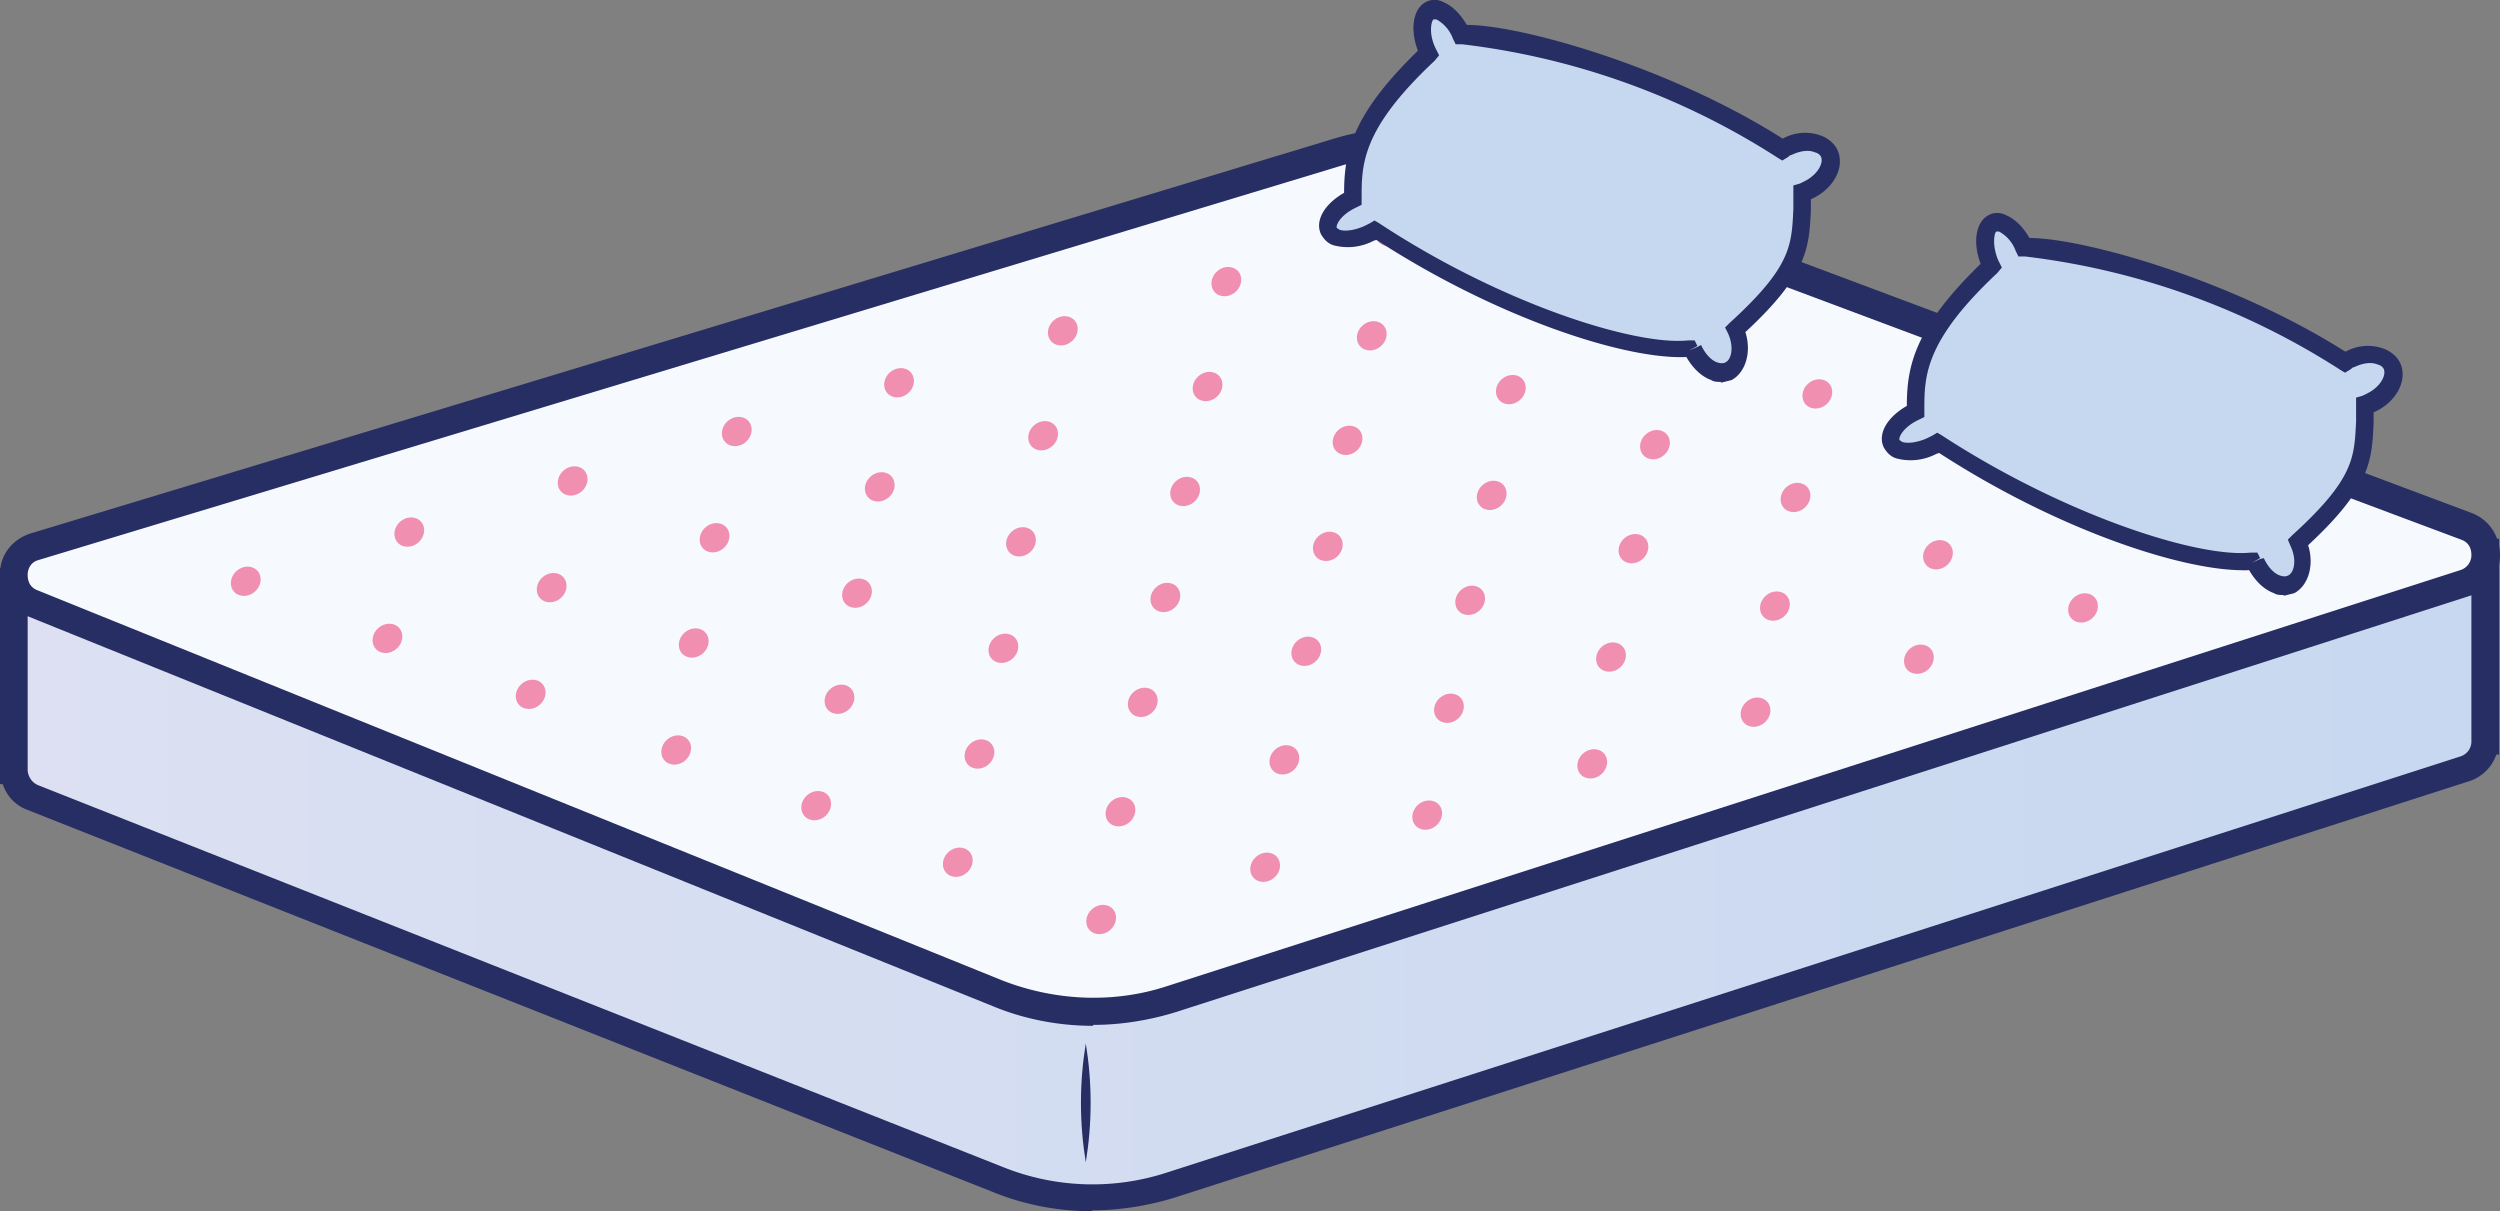 <svg xmlns="http://www.w3.org/2000/svg" id="Layer_2" viewBox="0 0 271 131.3"><rect x="0" y="0" width="271" height="131.3" fill="#808080" stroke="none"/><defs><linearGradient id="linear-gradient" x1="1.5" x2="269.5" y1="81.7" y2="81.7" gradientUnits="userSpaceOnUse"><stop offset="0" stop-color="#dce0f2"/><stop offset="1" stop-color="#c7d8f0"/></linearGradient><style>.cls-3,.cls-4,.cls-5{stroke-width:0}.cls-3{fill:#272e63}.cls-4{fill:#c6d8f0}.cls-5{fill:#f18fb1}</style></defs><g id="Layer_1-2"><path fill="url(#linear-gradient)" stroke-width="0" d="M269.5 59.9h-24v6.2l-85.2-31a24 24 0 0 0-15.2-.5L25.5 70.9v-7.8h-24v20.4a3 3 0 0 0 2 2.9l104.6 41.4c6 2.4 12.7 2.6 18.9.6l140.2-45.1a3.3 3.3 0 0 0 2.3-3V59.9Z"/><path d="M118.4 131.3c-3.7 0-7.4-.7-10.8-2.1L3 87.8A4.4 4.4 0 0 1 .3 85H0V61.6h27v7.2l117.7-35.6c5.3-1.6 11-1.4 16.1.5L243.9 64v-5.6h27v23.4h-.3a4.6 4.6 0 0 1-3 2.9l-140.2 45.1c-2.9.9-6 1.4-9 1.4ZM3 83.3v.2c0 .3.2 1.2 1.1 1.6l104.6 41.4a26 26 0 0 0 17.8.6L266.7 82a1.7 1.7 0 0 0 1.2-1.6V61.5h-21v6.9l-87.2-31.7a22.3 22.3 0 0 0-14.2-.5L24 72.9v-8.3H3v18.6Z" class="cls-3"/><path fill="#f6f9fe" stroke-width="0" d="m3.6 65.4 104.6 42.3c6 2.4 12.7 2.6 18.9.6l140.2-45.1c2.9-.9 3-5.1.1-6.2L160.3 16.9a24 24 0 0 0-15.2-.5L3.8 59.3c-3 .9-3.1 5-.3 6.2Z"/><path d="M118.5 111.2c-3.7 0-7.4-.7-10.8-2.1L3 66.8a4.7 4.7 0 0 1-3-4.6c0-2.1 1.4-3.8 3.4-4.4L144.7 15c5.3-1.6 11-1.4 16.1.5l107.1 40.1c1.9.7 3.1 2.5 3.1 4.6 0 2.1-1.3 3.8-3.3 4.4l-140.2 45.1c-2.9.9-6 1.4-9 1.4ZM152 17a23 23 0 0 0-6.4.9L4.2 60.7C3.1 61 3 62 3 62.3s0 1.3 1.1 1.7l104.6 42.3c5.7 2.2 12 2.5 17.8.6l140.2-45.1a1.7 1.7 0 0 0 1.2-1.6c0-.3 0-1.3-1.1-1.7L159.7 18.4c-2.5-.9-5.1-1.4-7.8-1.4Z" class="cls-3"/><ellipse cx="119.3" cy="99.7" class="cls-5" rx="1.7" ry="1.5" transform="rotate(-41.3 119.3 99.6)"/><ellipse cx="137.1" cy="94.1" class="cls-5" rx="1.7" ry="1.5" transform="rotate(-41.3 137 94)"/><ellipse cx="154.8" cy="88.4" class="cls-5" rx="1.7" ry="1.5" transform="rotate(-41.3 154.7 88.5)"/><ellipse cx="172.6" cy="82.8" class="cls-5" rx="1.7" ry="1.5" transform="rotate(-41.3 172.6 82.8)"/><ellipse cx="190.3" cy="77.2" class="cls-5" rx="1.7" ry="1.5" transform="rotate(-41.3 190.3 77.2)"/><ellipse cx="208.1" cy="71.5" class="cls-5" rx="1.7" ry="1.5" transform="rotate(-41.3 208 71.6)"/><ellipse cx="225.8" cy="65.9" class="cls-5" rx="1.7" ry="1.5" transform="rotate(-41.3 225.8 65.9)"/><ellipse cx="243.6" cy="60.3" class="cls-5" rx="1.7" ry="1.5" transform="rotate(-41.3 243.5 60.3)"/><ellipse cx="103.8" cy="93.4" class="cls-5" rx="1.7" ry="1.5" transform="rotate(-41.3 103.9 93.4)"/><ellipse cx="121.5" cy="87.9" class="cls-5" rx="1.7" ry="1.5" transform="rotate(-41.3 121.6 88)"/><ellipse cx="139.2" cy="82.3" class="cls-5" rx="1.7" ry="1.5" transform="rotate(-41.3 139.3 82.3)"/><ellipse cx="157" cy="76.8" class="cls-5" rx="1.7" ry="1.5" transform="rotate(-41.3 157 76.7)"/><ellipse cx="174.7" cy="71.2" class="cls-5" rx="1.7" ry="1.5" transform="rotate(-41.3 174.7 71.3)"/><ellipse cx="192.4" cy="65.7" class="cls-5" rx="1.7" ry="1.5" transform="rotate(-41.3 192.4 65.7)"/><ellipse cx="210.1" cy="60.2" class="cls-5" rx="1.7" ry="1.5" transform="rotate(-41.3 210 60.2)"/><ellipse cx="227.8" cy="54.6" class="cls-5" rx="1.7" ry="1.5" transform="rotate(-41.3 227.7 54.6)"/><ellipse cx="88.5" cy="87.4" class="cls-5" rx="1.7" ry="1.5" transform="rotate(-41.3 88.4 87.4)"/><ellipse cx="106.2" cy="81.8" class="cls-5" rx="1.7" ry="1.5" transform="rotate(-41.3 106.1 81.8)"/><ellipse cx="123.9" cy="76.2" class="cls-5" rx="1.7" ry="1.5" transform="rotate(-41.3 123.8 76.2)"/><ellipse cx="141.6" cy="70.6" class="cls-5" rx="1.7" ry="1.5" transform="rotate(-41.3 141.6 70.6)"/><ellipse cx="159.3" cy="65.1" class="cls-5" rx="1.7" ry="1.5" transform="rotate(-41.3 159.3 65)"/><ellipse cx="177" cy="59.5" class="cls-5" rx="1.7" ry="1.5" transform="rotate(-41.3 177 59.4)"/><ellipse cx="194.7" cy="53.9" class="cls-5" rx="1.7" ry="1.5" transform="rotate(-41.3 194.7 54)"/><ellipse cx="212.4" cy="48.3" class="cls-5" rx="1.7" ry="1.5" transform="rotate(-41.3 212.4 48.4)"/><ellipse cx="73.3" cy="81.3" class="cls-5" rx="1.7" ry="1.5" transform="rotate(-41.3 73.3 81.3)"/><ellipse cx="91" cy="75.8" class="cls-5" rx="1.7" ry="1.5" transform="rotate(-41.3 91 75.8)"/><ellipse cx="108.7" cy="70.3" class="cls-5" rx="1.7" ry="1.5" transform="rotate(-41.3 108.7 70.2)"/><ellipse cx="126.3" cy="64.7" class="cls-5" rx="1.7" ry="1.5" transform="rotate(-41.3 126.4 64.7)"/><ellipse cx="144" cy="59.2" class="cls-5" rx="1.7" ry="1.5" transform="rotate(-41.3 144 59.3)"/><ellipse cx="161.7" cy="53.7" class="cls-5" rx="1.7" ry="1.5" transform="rotate(-41.3 161.7 53.7)"/><ellipse cx="179.4" cy="48.2" class="cls-5" rx="1.7" ry="1.5" transform="rotate(-41.3 179.4 48.2)"/><ellipse cx="197" cy="42.7" class="cls-5" rx="1.7" ry="1.5" transform="rotate(-41.3 197 42.7)"/><ellipse cx="57.5" cy="75.2" class="cls-5" rx="1.7" ry="1.5" transform="rotate(-41.3 57.6 75.2)"/><ellipse cx="75.2" cy="69.7" class="cls-5" rx="1.7" ry="1.5" transform="rotate(-41.3 75.2 69.7)"/><ellipse cx="92.9" cy="64.3" class="cls-5" rx="1.7" ry="1.5" transform="rotate(-41.3 92.9 64.3)"/><ellipse cx="110.7" cy="58.8" class="cls-5" rx="1.7" ry="1.5" transform="rotate(-41.3 110.6 58.8)"/><ellipse cx="128.4" cy="53.3" class="cls-5" rx="1.7" ry="1.5" transform="rotate(-41.3 128.4 53.2)"/><ellipse cx="146.1" cy="47.8" class="cls-5" rx="1.7" ry="1.5" transform="rotate(-41.3 146 47.8)"/><ellipse cx="163.8" cy="42.3" class="cls-5" rx="1.7" ry="1.5" transform="rotate(-41.3 163.7 42.3)"/><ellipse cx="181.5" cy="36.8" class="cls-5" rx="1.7" ry="1.5" transform="rotate(-41.3 181.4 36.9)"/><ellipse cx="42" cy="69.2" class="cls-5" rx="1.7" ry="1.5" transform="rotate(-41.3 42 69.2)"/><ellipse cx="59.8" cy="63.7" class="cls-5" rx="1.7" ry="1.5" transform="rotate(-41.3 59.8 63.7)"/><ellipse cx="77.5" cy="58.2" class="cls-5" rx="1.7" ry="1.5" transform="rotate(-41.3 77.6 58.3)"/><ellipse cx="95.3" cy="52.8" class="cls-5" rx="1.7" ry="1.5" transform="rotate(-41.3 95.3 52.7)"/><ellipse cx="113.1" cy="47.3" class="cls-5" rx="1.7" ry="1.5" transform="rotate(-41.3 113 47.3)"/><ellipse cx="130.9" cy="41.9" class="cls-5" rx="1.7" ry="1.5" transform="rotate(-41.3 130.9 41.9)"/><ellipse cx="148.7" cy="36.4" class="cls-5" rx="1.7" ry="1.5" transform="rotate(-41.3 148.7 36.4)"/><ellipse cx="166.5" cy="30.9" class="cls-5" rx="1.7" ry="1.5" transform="rotate(-41.3 166.5 31)"/><ellipse cx="26.6" cy="63.1" class="cls-5" rx="1.7" ry="1.5" transform="rotate(-41.3 26.5 63)"/><ellipse cx="44.3" cy="57.7" class="cls-5" rx="1.7" ry="1.5" transform="rotate(-41.3 44.3 57.6)"/><ellipse cx="62.1" cy="52.2" class="cls-5" rx="1.7" ry="1.5" transform="rotate(-41.3 62 52.2)"/><ellipse cx="79.8" cy="46.8" class="cls-5" rx="1.7" ry="1.5" transform="rotate(-41.3 79.8 46.7)"/><ellipse cx="97.5" cy="41.4" class="cls-5" rx="1.7" ry="1.5" transform="rotate(-41.3 97.6 41.5)"/><ellipse cx="115.3" cy="35.9" class="cls-5" rx="1.7" ry="1.5" transform="rotate(-41.3 115.2 36)"/><ellipse cx="133" cy="30.5" class="cls-5" rx="1.7" ry="1.5" transform="rotate(-41.3 133 30.6)"/><ellipse cx="150.7" cy="25.1" class="cls-5" rx="1.7" ry="1.5" transform="rotate(-41.3 150.7 25.1)"/><path d="M117.7 113.1c.7 4.3.7 8.6 0 12.9-.7-4.3-.7-8.6 0-12.9Z" class="cls-3"/><path d="M259.3 39.8c-.6-1.3-2.6-1.7-4.5-.8l-.6.3a82.2 82.2 0 0 0-34.8-12.5c-.9-1.9-2.4-3.1-3.4-2.6s-1.1 2.5-.3 4.4v.2c-7.9 7.4-8.3 11.3-8.2 15.8-1.9.9-3.1 2.5-2.6 3.5s2.4 1.2 4.3.3l.7-.4c13.3 8.7 28 13.5 34.2 12.8v.1c.9 2 2.6 3 3.9 2.4 1.3-.6 1.6-2.6.8-4.5 8-7.3 6.9-9.7 7.3-14.8l.5-.2c1.9-.9 3-2.7 2.4-4Z" class="cls-4"/><path d="M247.6 64.5c-.4 0-.8 0-1.1-.2-1.1-.4-2-1.3-2.7-2.5-6.6.3-20.5-4.2-33.6-12.7l-.3.1a6 6 0 0 1-4.3.5c-.7-.2-1.1-.7-1.4-1.2-.7-1.5.4-3.3 2.5-4.5 0-4.4.9-8.5 8-15.4-.9-2.4-.5-4.6.9-5.3a2 2 0 0 1 1.8 0c1 .4 1.9 1.3 2.6 2.5 5.8 0 21.9 4.5 34.2 12.3h.1a5 5 0 0 1 4.1-.3c.8.3 1.5.9 1.8 1.6.8 1.8-.4 4.2-2.9 5.3v1.2c-.2 4-.3 6.9-7.1 13.2.7 2.2 0 4.4-1.5 5.2l-1.2.3Zm-2.2-4c.4.9 1.1 1.7 1.8 1.9.3.1.6.1.8 0 .7-.3 1-1.7.3-3.2l-.3-.7.5-.5c6.7-6.1 6.7-8.4 6.9-12.3v-2.6l.7-.2.4-.2c1.5-.7 2.2-2 1.9-2.7-.1-.2-.3-.4-.7-.5-.7-.3-1.7-.1-2.5.3-.2 0-.3.2-.5.3l-.5.3-.5-.3a80.7 80.7 0 0 0-34.2-12.3h-.7l-.3-.6a3.9 3.9 0 0 0-1.8-2.1h-.3c-.2.1-.5 1.4.2 3.1l.4.8-.5.6c-8 7.5-7.9 11.3-7.9 15v.6l-.6.3c-1.7.8-2.2 1.9-2.1 2.2l.3.2c.5.2 1.6.1 2.7-.4l.6-.3.5-.3.5.3c13.2 8.6 27.7 13.3 33.5 12.7h.7l.3.6-.9.5.9-.4Z" class="cls-3"/><path d="M198.4 16.6c-.6-1.3-2.6-1.7-4.5-.8l-.6.3a82.2 82.2 0 0 0-34.8-12.5c-.9-1.9-2.4-3.1-3.4-2.6s-1.1 2.5-.3 4.4v.2c-7.9 7.4-8.3 11.3-8.2 15.8-1.9.9-3.1 2.5-2.6 3.5s2.4 1.2 4.3.3l.7-.4c13.3 8.7 28 13.5 34.2 12.8v.1c.9 2 2.6 3 3.9 2.4 1.3-.6 1.6-2.6.8-4.5 8-7.3 6.9-9.7 7.3-14.8l.5-.2c1.9-.9 3-2.7 2.4-4Z" class="cls-4"/><path d="M186.6 41.4c-.4 0-.8 0-1.1-.2-1.1-.4-2-1.3-2.7-2.5-6.6.3-20.5-4.2-33.6-12.7l-.3.1a6 6 0 0 1-4.3.5c-.7-.2-1.1-.7-1.4-1.2-.7-1.5.4-3.3 2.5-4.5 0-4.4.9-8.5 8-15.4-.9-2.4-.5-4.6.9-5.3a2 2 0 0 1 1.8 0c1 .4 1.9 1.3 2.6 2.5 5.8 0 21.9 4.5 34.2 12.3h.1a5 5 0 0 1 4.1-.3c.8.3 1.5.9 1.8 1.6.8 1.8-.4 4.2-2.9 5.3v1.2c-.2 4-.3 6.9-7.1 13.2.7 2.2 0 4.4-1.5 5.2l-1.2.3Zm-2.2-4c.4.9 1.1 1.7 1.8 1.9.3.1.6.1.8 0 .7-.3 1-1.7.3-3.2l-.3-.6.5-.5c6.7-6.1 6.7-8.4 6.9-12.3v-2.6l.7-.2.4-.2c1.5-.7 2.2-2 1.9-2.7-.1-.2-.3-.4-.7-.5-.7-.3-1.7-.1-2.5.3-.2 0-.3.2-.5.3l-.5.3-.5-.3a80.7 80.7 0 0 0-34.2-12.3h-.7l-.3-.6a3.9 3.9 0 0 0-1.8-2.1h-.3c-.2.1-.6 1.4.2 3.1l.4.8-.5.6c-8 7.5-7.9 11.3-7.9 15v.6l-.6.3c-1.7.8-2.2 1.9-2.1 2.2l.3.2c.5.2 1.6.1 2.7-.4l.6-.3.5-.3.5.3c13.2 8.7 27.7 13.3 33.5 12.7h.7l.3.6-.9.5.9-.4Z" class="cls-3"/></g></svg>